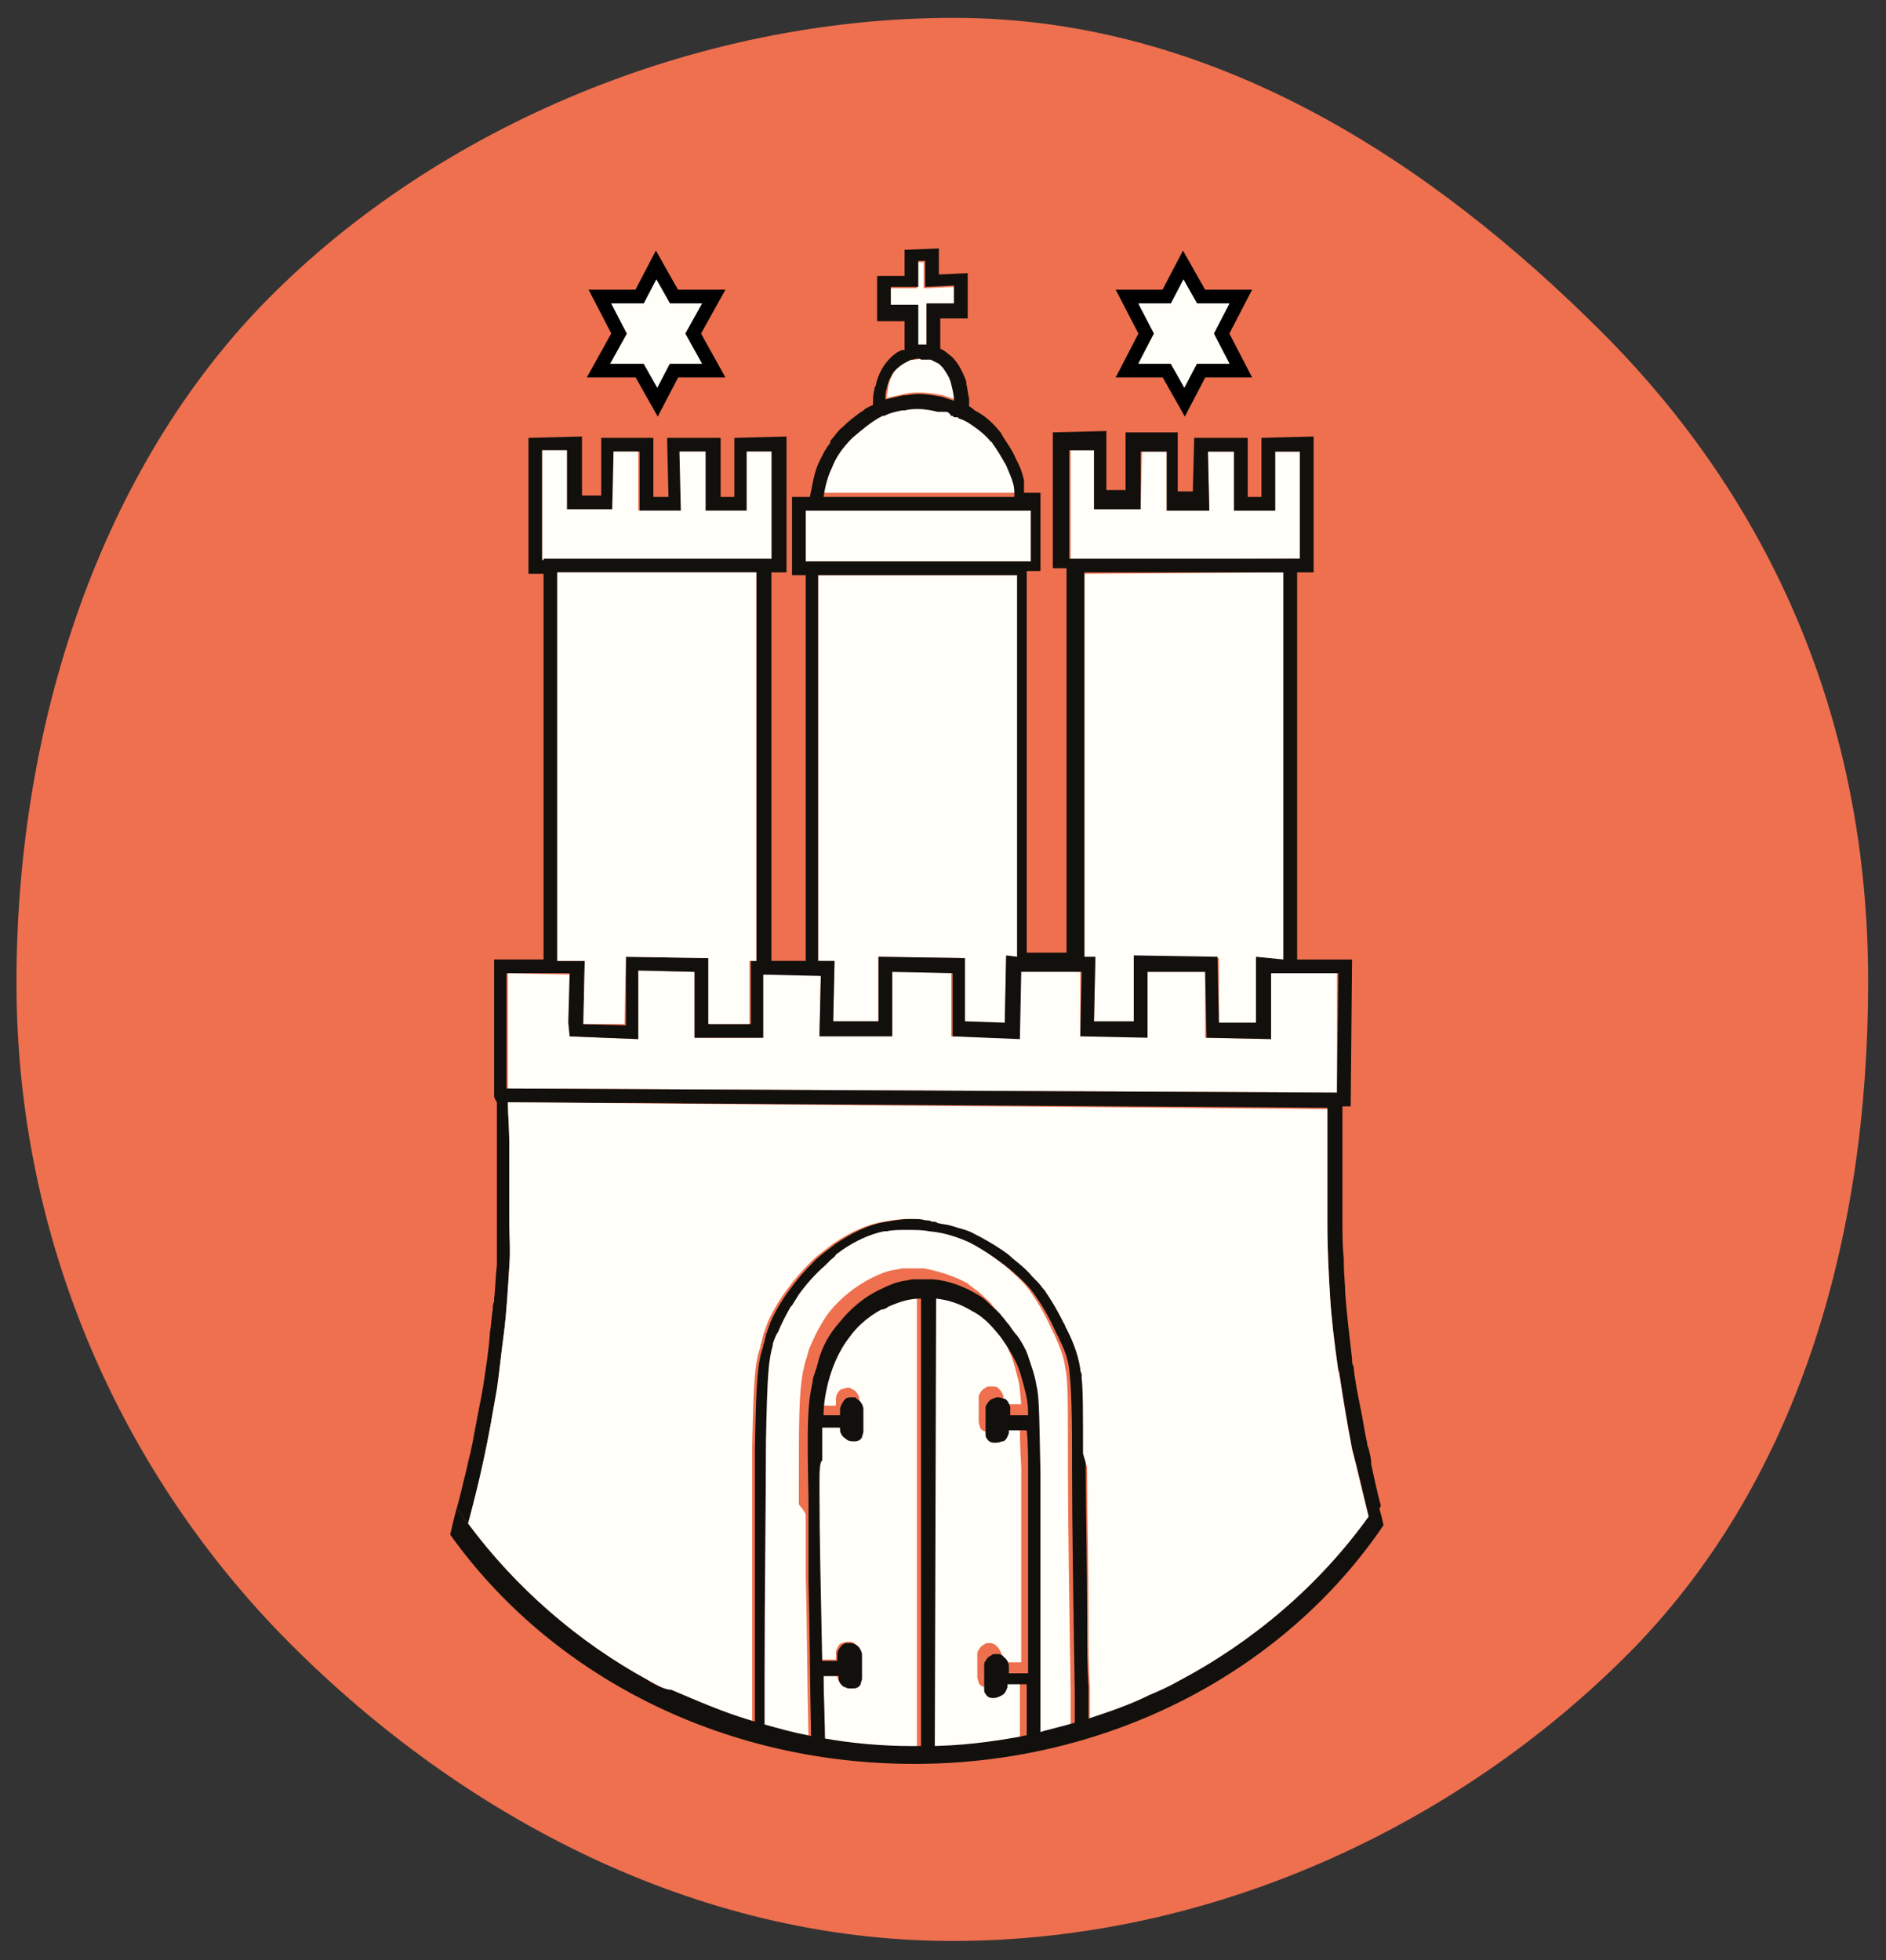 <svg xmlns="http://www.w3.org/2000/svg" xmlns:xlink="http://www.w3.org/1999/xlink" id="Ebene_1" x="0px" y="0px" viewBox="0 0 137.4 142.8" style="enable-background:new 0 0 137.4 142.8;" xml:space="preserve"><rect x="0" y="0" width="137.4" height="142.8" fill="#333333" stroke="none"/><style type="text/css">	.st0{fill:#EE704F;}	.st1{fill-rule:evenodd;clip-rule:evenodd;fill:#FFFEF8;}	.st2{fill-rule:evenodd;clip-rule:evenodd;fill:#12100C;}	.st3{fill-rule:evenodd;clip-rule:evenodd;}	.st4{fill-rule:evenodd;clip-rule:evenodd;fill:#FFFEF8;stroke:#000000;stroke-miterlimit:10;}	.st5{fill-rule:evenodd;clip-rule:evenodd;fill:#FAE700;}</style><g>	<path class="st0" d="M69.5,1.3c-18.9,0-37.6,8-49.9,20.4S1.2,52.8,1.2,71.6s7.7,35.9,20,48.2c12.4,12.4,29.4,21.6,48.2,21.6  c18.9,0,36.7-8.4,49.1-20.8c12.4-12.4,17.6-30.2,17.6-49.1s-7-34.9-19.4-47.3S88.4,1.3,69.5,1.3z"></path></g><polygon class="st1" points="97.4,70.9 97.4,79.6 37,79.3 37,70.9 41.5,71 41.5,74.6 41.5,75.5 46.5,75.7 46.5,70.7 50.6,70.8  50.6,75.6 55.6,75.6 55.6,71 59.8,71 59.7,75.4 65,75.4 65,70.8 69.3,70.8 69.3,75.5 74.2,75.6 74.3,70.7 78.7,70.8 78.7,75.4  83.6,75.5 83.6,70.8 87.8,70.8 87.8,75.6 92.6,75.7 92.6,70.9 "></polygon><polygon class="st1" points="94.7,32.9 94.7,40.7 78,40.8 78,32.8 79.8,32.8 79.8,37.1 83.1,37.1 83.2,32.9 85,32.9 85,37.2  88.1,37.2 88,32.9 89.9,32.9 89.9,37.2 92.9,37.2 92.9,32.9 "></polygon><polygon class="st1" points="93.5,41.7 93.5,69.9 91.6,69.9 91.6,74.7 88.8,74.6 88.8,69.8 82.6,69.7 82.6,74.5 79.7,74.5  79.8,69.8 79,69.8 79,41.8 "></polygon><path class="st2" d="M76.5,94.2c0.4,0.6,0.8,1.3,1.2,2.1c0.1,0.1,0.1,0.3,0.2,0.4c0.4,0.8,0.8,1.7,1,2.9c0,0.1,0,0.2,0.1,0.4 c0,0,0,0.1,0,0.1c0,0.1,0,0.1,0,0.2c0.1,0.9,0.1,2.3,0.1,5.5l0,1.1c0,2.9,0.1,7,0.1,11.4c0,0,0,0.1,0,0.1c0,0,0,0,0,0.1 c0,1.4,0,2.9,0.1,4.4h0v1h0c0,0.5,0,0.9,0,1.4c0,0.1,0,0.1,0,0.2c0,0,0,0,0,0.1c-0.3,0.1-0.7,0.2-1,0.3c0-0.8,0-1.6,0-2.5 c-0.1-6.2-0.2-12.5-0.2-16.5l0-1.1c0-3.9-0.1-5.1-0.2-6c-0.1-0.9-0.4-1.6-0.8-2.4c0-0.1-0.1-0.1-0.1-0.2c-0.5-1.1-1-2-1.5-2.7 c-0.5-0.8-1.2-1.4-2-2.1c-0.9-0.7-1.8-1.3-2.6-1.7C70,90.3,69.1,90,68,89.9c-0.6-0.1-1.1-0.1-1.5-0.1c-0.1,0-0.1,0-0.2,0 c-0.5,0-0.9,0.1-1.4,0.1c-0.1,0-0.1,0-0.2,0c-1.1,0.2-2.1,0.7-3.1,1.4c-0.1,0.1-0.3,0.2-0.4,0.3c-0.1,0.1-0.3,0.2-0.4,0.4 c-0.1,0.1-0.2,0.2-0.3,0.3c0,0-0.1,0.1-0.1,0.1c-0.7,0.6-1.4,1.4-1.9,2.1c-0.2,0.3-0.4,0.6-0.5,0.8c0,0-0.1,0.1-0.1,0.1 c-0.4,0.6-0.7,1.2-0.9,1.8c-0.2,0.4-0.3,0.7-0.4,0.9c0,0,0,0,0,0.1c0,0,0,0,0,0c-0.3,1-0.5,1.9-0.5,7c-0.1,4.1-0.1,11.2-0.1,17.6 c0,1,0,2,0,3.1c-0.3-0.1-0.7-0.2-1-0.3c0-0.3,0-0.6,0-0.9c0-0.1,0-0.1,0-0.2c0-0.1,0-0.3,0-0.4c0-0.1,0-0.1,0-0.2c0-0.2,0-0.3,0-0.5 c0,0,0,0,0,0h0v-1l0,0c0,0,0,0,0-0.1c0-0.1,0-0.1,0-0.2c0,0,0-0.1,0-0.1c0-0.1,0-0.1,0-0.2c0,0,0-0.1,0-0.1c0-0.1,0-0.1,0-0.2 c0,0,0-0.1,0-0.1c0-0.2,0-0.4,0-0.5c0,0,0,0,0,0c0-0.1,0-0.2,0-0.3c0,0,0,0,0,0c0-0.1,0-0.2,0-0.3c0,0,0-0.1,0-0.1 c0-0.1,0-0.2,0-0.3c0,0,0,0,0,0c0-0.1,0-0.2,0-0.3c0,0,0,0,0,0c0-0.6,0-1.2,0-1.8c0,0,0,0,0,0c0-1.9,0-3.7,0-5.5c0,0,0,0,0,0 c0-0.2,0-0.4,0-0.6v0c0-0.1,0-0.2,0-0.2c0,0,0,0,0,0c0-0.1,0-0.1,0-0.2c0,0,0,0,0-0.1c0-0.1,0-0.1,0-0.2c0,0,0,0,0-0.1 c0-0.1,0-0.1,0-0.2c0,0,0,0,0-0.1c0-0.1,0-0.1,0-0.2c0,0,0,0,0-0.1c0-0.1,0-0.1,0-0.2c0,0,0-0.1,0-0.1c0-0.1,0-0.1,0-0.2 c0,0,0-0.1,0-0.1c0-0.1,0-0.1,0-0.2c0,0,0,0,0-0.1c0-0.1,0-0.1,0-0.2c0,0,0-0.1,0-0.1c0,0,0-0.1,0-0.1c0,0,0-0.1,0-0.1 c0,0,0-0.1,0-0.1c0,0,0-0.1,0-0.1c0,0,0-0.1,0-0.1c0,0,0-0.1,0-0.1c0,0,0-0.1,0-0.1c0,0,0-0.1,0-0.1c0,0,0-0.1,0-0.1 c0,0,0-0.1,0-0.1c0,0,0-0.1,0-0.1c0,0,0-0.1,0-0.1c0,0,0-0.1,0-0.1c0,0,0-0.1,0-0.1c0,0,0-0.1,0-0.1c0,0,0-0.1,0-0.1 c0,0,0-0.1,0-0.1c0,0,0-0.1,0-0.1c0,0,0-0.1,0-0.1c0,0,0-0.1,0-0.1c0,0,0-0.1,0-0.1c0,0,0-0.1,0-0.1c0,0,0-0.1,0-0.1 c0,0,0-0.1,0-0.1c0,0,0-0.1,0-0.1c0,0,0-0.1,0-0.1c0,0,0-0.1,0-0.1c0,0,0-0.1,0-0.1c0,0,0,0,0-0.1c0,0,0-0.1,0-0.1c0,0,0,0,0-0.1 c0-0.1,0-0.1,0-0.2c0,0,0,0,0,0c0,0,0-0.1,0-0.1c0,0,0,0,0-0.1c0-0.1,0-0.1,0-0.2c0.1-5.1,0.2-6.1,0.6-7.3c0,0,0-0.1,0-0.1 c0.1-0.2,0.1-0.4,0.2-0.7c0,0,0-0.1,0-0.1c0.1-0.1,0.1-0.3,0.2-0.5c0-0.1,0.1-0.2,0.1-0.3c0.3-0.7,0.8-1.6,1.4-2.4 c0.5-0.7,1.1-1.4,1.8-2.1c0.5-0.5,1.1-0.9,1.6-1.3c1.2-0.8,2.4-1.4,3.7-1.6c0.6-0.1,1.2-0.2,1.8-0.2c0.1,0,0.1,0,0.2,0 c0.3,0,0.7,0,1,0.1c0.2,0,0.3,0,0.5,0.1c0.2,0,0.3,0,0.4,0.1c0.4,0.1,0.7,0.1,1,0.2c0.6,0.2,1.2,0.3,1.7,0.6 c0.6,0.3,1.3,0.7,1.9,1.1c0.3,0.2,0.6,0.4,0.9,0.7c0.5,0.4,1,0.8,1.4,1.3c0.1,0.1,0.3,0.3,0.4,0.4c0.2,0.2,0.3,0.4,0.5,0.6 C76.4,94,76.5,94.1,76.5,94.2z"></path><path class="st1" d="M58.7,110.4c0,0.1,0,0.1,0,0.2c0,0,0,0,0,0c0,0.2,0,0.3,0,0.5c0,0,0,0,0,0c0,0.2,0,0.3,0,0.5c0,0,0,0,0,0 c0,0.2,0,0.3,0,0.5c0,0,0,0,0,0c0,0.3,0,0.5,0,0.8c0,0,0,0,0,0c0,0.1,0,0.2,0,0.2c0,0,0,0,0,0c0,0.3,0,0.6,0,0.9c0,0,0,0,0,0 c0,0.3,0,0.6,0,0.9c0,0,0,0,0,0c0.1,3.5,0.1,7.6,0.2,11.6c-1.1-0.2-2.1-0.5-3.2-0.8c0-1,0-2.1,0-3.1c0-6.4,0.1-13.5,0.1-17.6 c0.1-5.1,0.2-5.9,0.5-7c0,0,0,0,0,0c0,0,0,0,0-0.1c0.1-0.3,0.2-0.6,0.4-0.9c0.2-0.5,0.5-1.1,0.9-1.8c0,0,0.1-0.1,0.1-0.1 c0.2-0.3,0.3-0.5,0.5-0.8c0.5-0.7,1.2-1.5,1.9-2.1c0,0,0.1-0.1,0.1-0.1c0.1-0.1,0.2-0.2,0.3-0.3c0.1-0.1,0.3-0.2,0.4-0.4 c0.1-0.1,0.3-0.2,0.4-0.3c1-0.7,2.1-1.2,3.1-1.4c0.1,0,0.1,0,0.2,0c0.4-0.1,0.9-0.1,1.4-0.1c0.1,0,0.1,0,0.2,0c0.5,0,1,0,1.5,0.1 c1.1,0.1,2,0.4,2.9,0.8c0.8,0.4,1.7,1,2.6,1.7c0.8,0.7,1.5,1.3,2,2.1c0.5,0.7,1,1.6,1.5,2.7c0,0.1,0.1,0.1,0.1,0.2 c0.4,0.9,0.7,1.6,0.8,2.4c0.2,0.9,0.2,2.1,0.2,6l0,1.1c0,4,0.1,10.3,0.2,16.5c0,0.8,0,1.6,0,2.5c-1,0.3-2,0.5-2.9,0.8 c0-5,0-9.9,0-13.9c0,0,0,0,0,0c0-0.1,0-0.2,0-0.3c0,0,0,0,0,0c0-0.1,0-0.2,0-0.3c0,0,0,0,0,0c0-0.1,0-0.2,0-0.3c0,0,0,0,0,0 c0-0.1,0-0.2,0-0.3c0,0,0,0,0-0.1c0-0.1,0-0.2,0-0.2c0,0,0,0,0-0.1c0-0.1,0-0.2,0-0.3c0,0,0,0,0,0c0-0.1,0-0.2,0-0.3c0,0,0,0,0,0 c0-0.1,0-0.2,0-0.3c0,0,0,0,0-0.1c0-0.1,0-0.2,0-0.2c0,0,0,0,0,0c0-0.1,0-0.2,0-0.2c0,0,0,0,0-0.1c0-0.1,0-0.1,0-0.2c0,0,0,0,0-0.1 c0-0.1,0-0.1,0-0.2c0,0,0-0.1,0-0.1c0-0.1,0-0.1,0-0.2c0,0,0,0,0-0.1c0-0.1,0-0.1,0-0.2c0,0,0-0.1,0-0.1c0-0.1,0-0.1,0-0.2 c0,0,0,0,0-0.1c0-0.1,0-0.1,0-0.2c0,0,0,0,0-0.1c0-0.1,0-0.1,0-0.2c0,0,0,0,0-0.1c0-0.1,0-0.1,0-0.2c0,0,0-0.1,0-0.1 c0,0,0-0.1,0-0.1c0,0,0-0.1,0-0.1c0-0.1,0-0.1,0-0.2c0,0,0,0,0,0c0-0.1,0-0.1,0-0.2c0-4.7-0.1-5.5-0.3-6.4c-0.2-0.8-0.4-1.5-0.6-2.1 c0-0.1-0.1-0.2-0.1-0.3c-0.2-0.4-0.4-0.8-0.7-1.2c-0.2-0.3-0.4-0.5-0.6-0.8c-0.2-0.2-0.3-0.4-0.5-0.6c-0.2-0.3-0.5-0.5-0.8-0.8 c-0.3-0.3-0.7-0.5-1-0.8c-0.9-0.5-2.1-0.9-3.2-1.1v0l-0.5,0c0,0,0,0,0,0l-0.5,0v0c-0.1,0-0.3,0-0.4,0c0,0-0.1,0-0.1,0 c-0.2,0-0.4,0.1-0.6,0.1c-0.6,0.1-1.1,0.3-1.7,0.6c-1.2,0.6-2.3,1.5-3.1,2.5c-0.6,0.8-1.1,1.8-1.5,2.8c0,0.1-0.1,0.3-0.1,0.4 c0,0.1-0.1,0.2-0.1,0.3c-0.1,0.3-0.1,0.5-0.2,0.8c-0.3,1.7-0.3,3.4-0.3,8.4c0,0.1,0,0.2,0,0.2c0,0.2,0,0.4,0,0.6c0,0,0,0.1,0,0.1 c0,0,0,0,0,0c0,0.1,0,0.1,0,0.2c0,0.1,0,0.1,0,0.2c0,0,0,0,0,0C58.7,110.2,58.7,110.3,58.7,110.4C58.7,110.3,58.7,110.4,58.7,110.4z "></path><polygon class="st1" points="75.1,37.2 75.1,40.9 58.7,40.9 58.7,37.2 58.8,37.2 74.4,37.2 "></polygon><polygon class="st1" points="74.1,41.9 74.1,69.7 73.3,69.7 73.2,74.6 70.3,74.5 70.3,69.8 64,69.7 64,74.4 60.7,74.4 60.8,70.1  59.6,70 59.6,41.9 "></polygon><path class="st1" d="M67,29.7c0.5,0,1,0.1,1.4,0.2c0,0,0,0,0,0c0.1,0,0.1,0,0.2,0c0,0,0,0,0.1,0c0,0,0.1,0,0.1,0c0,0,0.1,0,0.1,0 c0,0,0,0,0.1,0c0.1,0,0.2,0.1,0.4,0.1c0,0,0,0,0,0c0,0,0.1,0,0.1,0c0,0,0,0,0,0c0.1,0,0.1,0,0.2,0.1c0,0,0.1,0,0.1,0c0,0,0,0,0.1,0 c0,0,0.1,0,0.1,0.1c0.3,0.1,0.5,0.3,0.8,0.4c0.6,0.4,1.1,0.8,1.5,1.3c0,0,0,0.1,0.1,0.1c0.3,0.4,0.7,1,1,1.6 c0.3,0.5,0.4,0.9,0.5,1.3c0.1,0.3,0.1,0.7,0.1,1H60c0.1-0.8,0.3-1.5,0.6-2.2c0.3-0.8,0.8-1.5,1.5-2.2c0.6-0.6,1.3-1.1,2-1.5 c0.1,0,0.1-0.1,0.2-0.1c0,0,0,0,0,0c0,0,0.1,0,0.1,0c0,0,0,0,0,0c0.4-0.2,0.9-0.3,1.3-0.4c0,0,0,0,0,0c0,0,0.1,0,0.1,0c0,0,0,0,0,0 c0,0,0.1,0,0.1,0C66.4,29.7,66.7,29.7,67,29.7z"></path><path class="st1" d="M67.7,93.8c0.9,0.1,1.9,0.5,2.6,0.9c0.9,0.5,1.6,1.3,2.1,1.9c0.6,0.7,0.9,1.2,1.1,1.8c0.3,0.6,0.5,1.4,0.7,2.2 c0.1,0.4,0.1,0.8,0.2,1.7l-1.3,0c0-0.2,0-0.3,0-0.5c0,0,0-0.1,0-0.1c-0.1-0.3-0.2-0.4-0.4-0.6c-0.1-0.1-0.3-0.1-0.4-0.1 c-0.1,0-0.1,0-0.1,0c0,0-0.1,0-0.1,0c-0.1,0-0.2,0-0.3,0.1c-0.2,0.1-0.3,0.2-0.4,0.4c-0.1,0.1-0.1,0.2-0.1,0.3c0,0,0,0.1,0,0.1 c0,0,0,0,0,0.1c0,0,0,0.1,0,0.1c0,0,0,0,0,0c0,0,0,0.1,0,0.1c0,0,0,0.1,0,0.1c0,0,0,0,0,0.1c0,0,0,0.1,0,0.1c0,0.1,0,0.2,0,0.3 c0,0.1,0,0.1,0,0.2c0,0,0,0.1,0,0.1c0,0.1,0,0.1,0,0.2c0,0.1,0,0.2,0,0.3c0,0.1,0.1,0.3,0.1,0.4c0.1,0.2,0.3,0.3,0.5,0.3 c0,0,0.1,0,0.1,0c0.1,0,0.3,0,0.5-0.1c0,0,0.1,0,0.1,0c0.2-0.1,0.4-0.4,0.4-0.6c0-0.1,0-0.1,0-0.2l1.3,0c0,0.8,0,2,0.1,3.5 c0,3.3,0,8.5,0,14.2l-1.4,0c0-0.2,0-0.3,0-0.4c0,0,0-0.1,0-0.1c-0.1-0.3-0.2-0.5-0.4-0.7c0,0-0.1,0-0.1-0.1c-0.1,0-0.2-0.1-0.3-0.1 c-0.1,0-0.1,0-0.1,0c0,0,0,0-0.1,0c-0.1,0-0.2,0-0.3,0.1c-0.2,0.1-0.3,0.2-0.4,0.4c-0.1,0.1-0.1,0.2-0.1,0.3c0,0,0,0.1,0,0.1 c0,0,0,0,0,0.1c0,0,0,0.1,0,0.1c0,0,0,0.1,0,0.1c0,0.1,0,0.1,0,0.2c0,0,0,0.1,0,0.1c0,0.1,0,0.2,0,0.3c0,0.1,0,0.1,0,0.2 c0,0,0,0.1,0,0.1c0,0.1,0,0.3,0,0.4c0,0.1,0.1,0.3,0.1,0.4c0.1,0.2,0.3,0.3,0.5,0.3c0,0,0,0,0,0c0,0,0.1,0,0.1,0 c0.2,0,0.4,0,0.6-0.2c0.2-0.1,0.4-0.4,0.4-0.6c0-0.1,0-0.1,0-0.2l1.4,0c0,1.6,0,3.2,0,4.8c-2.2,0.4-4.5,0.7-6.9,0.7L67.7,93.8z"></path><path class="st3" d="M70.6,29.2c0,0.1,0,0.1,0,0.2C70.6,29.3,70.6,29.3,70.6,29.2z"></path><path class="st1" d="M69.5,20.9v1.3h-2l0,3c-0.1,0-0.2,0-0.3,0c0,0,0,0-0.1,0c-0.1,0-0.2,0-0.3,0l0-2.9l-2,0v-1.3h2l0-1.9l0.5,0 l0,1.9L69.5,20.9z"></path><path class="st1" d="M66.5,26.2C66.5,26.1,66.6,26.1,66.5,26.2c0.2,0,0.4,0,0.6-0.1c0.2,0,0.4,0,0.5,0l0,0l0,0c0,0,0,0,0.1,0 c0,0,0,0,0,0c0,0,0,0,0,0c0.1,0,0.1,0,0.2,0c0.2,0.1,0.4,0.2,0.6,0.3c0.1,0.1,0.2,0.2,0.3,0.3c0.3,0.3,0.5,0.7,0.6,1.2 c0.1,0.4,0.2,0.7,0.2,1.2c-0.3-0.1-0.6-0.2-0.9-0.3c-0.5-0.1-1.1-0.2-1.7-0.2c-0.4,0-0.7,0-1.1,0.1c-0.5,0.1-0.9,0.2-1.3,0.3 c0-0.3,0.1-0.5,0.1-0.8c0.1-0.5,0.3-0.9,0.5-1.2c0.2-0.3,0.5-0.5,0.9-0.7C66.2,26.3,66.4,26.2,66.5,26.2L66.5,26.2z"></path><path class="st3" d="M67.8,26.2L67.8,26.2C67.9,26.2,67.9,26.2,67.8,26.2c0,0,0,0-0.1,0c0,0,0,0,0,0c0,0,0,0,0,0c0,0,0,0,0,0 c0,0,0,0,0,0l0,0C67.7,26.2,67.8,26.2,67.8,26.2z"></path><path class="st3" d="M67.6,26.1c-0.1,0-0.3,0-0.5,0c-0.2,0-0.4,0-0.5,0c0,0-0.1,0-0.1,0l0,0c0.2-0.1,0.4-0.1,0.6-0.1 C67.3,26.1,67.4,26.1,67.6,26.1L67.6,26.1z"></path><path class="st3" d="M65.8,25.3l0,0.3L65.8,25.3z"></path><path class="st2" d="M67.1,25.1C67.1,25.1,67.2,25.1,67.1,25.1c0.2,0,0.3,0,0.4,0l0-3h2v-1.3l-2.1,0.1l0-1.9l-0.5,0l0,1.9h-2v1.3 l2,0l0,2.9C66.9,25.1,67,25.1,67.1,25.1L67.1,25.1z M66.5,26.2L66.5,26.2c-0.2,0-0.3,0.1-0.5,0.2c-0.4,0.2-0.6,0.4-0.9,0.7 c-0.2,0.3-0.4,0.7-0.5,1.2c-0.1,0.3-0.1,0.5-0.1,0.8c0.4-0.1,0.9-0.2,1.3-0.3c0.4,0,0.7-0.1,1.1-0.1c0.6,0,1.1,0.1,1.7,0.2 c0.3,0.1,0.6,0.2,0.9,0.3c0-0.4-0.1-0.8-0.2-1.2c-0.1-0.5-0.4-0.9-0.6-1.2c-0.1-0.1-0.2-0.2-0.3-0.3c-0.2-0.1-0.4-0.2-0.6-0.3 c0,0,0,0,0,0l-0.1,0c0,0-0.1,0-0.1,0l0,0c0,0,0,0,0,0c0,0,0,0,0,0c0,0,0,0-0.1,0l0,0l0,0l0,0c-0.1,0-0.2,0-0.4,0 C67,26.1,66.8,26.1,66.5,26.2L66.5,26.2L66.5,26.2L66.5,26.2z M56.1,40.7L56.1,40.7L56.1,40.7l0.1,0v-7.8l-1.8,0l0,4.3l-3,0v-4.3 h-1.8l0.1,4.3h-3.1l0-4.3l-1.9,0l0,4.2l-3.4,0l0-4.3l-1.8,0l0,7.9l0.1,0v-0.1H56.1L56.1,40.7z M36,79.8L36,79.8L36,79.8L36,79.8 l0-0.5l0,0v-9.4l3.6,0V41.8l-1.1,0l0-9.9l3.9-0.1l0,4.3l1.4,0l0-4.2l3.8,0l0,4.3h1.1l-0.1-4.3h3.9v4.3l1,0l0-4.3l3.8-0.1v9.9l-1.1,0 V70l2.5,0V41.9h-1v-5.7H59c0.2-0.9,0.3-1.8,0.7-2.6c0.1-0.2,0.2-0.4,0.3-0.6c0.1-0.2,0.2-0.3,0.3-0.5c0.1-0.1,0.2-0.2,0.2-0.4 c0.3-0.3,0.5-0.7,0.9-1c0.4-0.4,0.8-0.7,1.2-1c0.1-0.1,0.2-0.1,0.3-0.2c0.2-0.2,0.5-0.3,0.7-0.4c0-0.4,0-0.8,0.1-1.1 c0-0.1,0-0.2,0.1-0.3c0.1-0.6,0.4-1.2,0.7-1.6c0.3-0.4,0.7-0.8,1.2-1c0,0,0.1,0,0.1,0c0,0,0,0,0,0c0,0,0,0,0.1,0c0,0,0,0,0,0 c0,0,0,0,0,0l0,0.3l0-0.3l0-2.1l-2,0v-3.3h2l0-1.9l2.5-0.1l0,1.9l2.1-0.1v3.3h-2l0,2.2c0.2,0.1,0.4,0.2,0.6,0.4c0.6,0.4,1,1.2,1.3,2 c0,0,0,0.1,0,0.1c0,0,0,0,0,0c0,0,0,0.1,0,0.1c0,0,0,0,0,0c0.1,0.3,0.1,0.7,0.2,1c0,0,0,0,0,0c0,0,0,0.1,0,0.1c0,0,0,0,0,0.1 c0,0,0,0,0,0.1c0,0.1,0,0.1,0,0.2c0,0,0,0.1,0,0.1c0,0,0,0,0,0c0,0,0,0,0,0c0.2,0.1,0.3,0.2,0.4,0.3c0.1,0,0.1,0.1,0.2,0.1 c0.7,0.4,1.2,0.9,1.6,1.4c0,0,0.1,0.1,0.1,0.1c0,0.1,0.1,0.1,0.1,0.2c0.3,0.5,0.7,1,1,1.7c0.2,0.4,0.4,0.8,0.5,1.2 c0,0.1,0.1,0.3,0.1,0.4c0,0,0,0.1,0,0.1c0,0,0,0,0,0c0,0,0,0.1,0,0.1c0,0,0,0,0,0c0,0,0,0.1,0,0.1c0,0,0,0,0,0c0,0,0,0.1,0,0.1 c0,0,0,0,0,0c0,0,0,0.1,0,0.1c0,0,0,0,0,0c0,0,0,0.1,0,0.1c0,0,0,0,0,0c0,0.1,0,0.2,0,0.3c0,0,0,0,0,0h1.2v5.7h-1v27.8l2.9,0v-28 l-1,0l0-9.9l3.9-0.1l0,4.3l1.4,0l0-4.2l3.8,0l0,4.3h1.1L87,31.9h3.9v4.3l1,0l0-4.3l3.8-0.1v9.9l-1.2,0v28.2l4,0l-0.1,10.7l-0.6,0 c0,0.8,0,1.6,0,2.8l0,0.6c0,0.5,0,1.1,0,1.7c0,1,0,2.1,0,3.1c0,1.1,0,2,0.1,2.9c0,0.1,0,0.2,0,0.3c0,0,0,0,0,0 c0,0.8,0.1,1.5,0.1,2.2c0.1,1.4,0.3,3,0.5,4.8c0,0.2,0,0.4,0.1,0.5c0.1,1,0.3,2,0.5,3c0.2,0.9,0.3,1.8,0.5,2.6c0,0.1,0,0.2,0.1,0.4 c0.1,0.4,0.2,0.8,0.2,1.2c0.2,0.9,0.4,1.9,0.7,3c-0.2,0.4-0.5,0.7-0.8,1.1c-0.5-2-0.9-3.8-1.3-5.3c-0.3-1.6-0.6-3.3-0.9-5.3 c0-0.1,0-0.3-0.1-0.4c-0.3-2.1-0.5-3.8-0.6-5.4c-0.1-1.6-0.2-3.4-0.2-5.5c0-1.7,0-3.4,0-4.8l0-0.6c0-1.2,0-2.1,0-2.8L37,80.3 c0,0.9,0.1,1.8,0.1,3c0,0.6,0,1.3,0,2c0,0.9,0,1.7,0,2.6c0,0.3,0,0.6,0,0.9c0,1.2,0.1,2.3,0,3.5c-0.1,1.6-0.2,3.4-0.4,4.9 c-0.2,1.5-0.3,2.6-0.5,4c-0.3,1.7-0.6,3.5-1,5.3c-0.3,1.4-0.7,3-1.1,4.5c-0.3-0.3-0.5-0.7-0.8-1.1c0.3-1.3,0.6-2.5,0.9-3.7 c0.4-1.8,0.7-3.6,1-5.2c0.2-1.4,0.4-2.5,0.5-4c0.1-0.5,0.1-1.1,0.2-1.6c0-0.2,0-0.4,0.1-0.6c0-0.1,0-0.2,0-0.2c0,0,0,0,0,0 c0.1-0.8,0.1-1.7,0.2-2.4c0-1.1,0-2.1,0-3.1c0-0.1,0-0.3,0-0.4c0-0.1,0-0.2,0-0.3c0-0.2,0-0.4,0-0.6c0-0.5,0-1.1,0-1.6 c0-0.1,0-0.2,0-0.3c0-0.2,0-0.4,0-0.7c0-0.1,0-0.1,0-0.2c0-0.5,0-1,0-1.4c0-0.1,0-0.2,0-0.3c0-0.1,0-0.2,0-0.2c0,0,0-0.1,0-0.1 c0,0,0-0.1,0-0.1c0,0,0-0.1,0-0.1c0,0,0-0.1,0-0.1c0,0,0-0.1,0-0.1c0,0,0-0.1,0-0.1c0,0,0-0.1,0-0.1c0,0,0-0.1,0-0.1 c0,0,0-0.1,0-0.1c0-0.1,0-0.1,0-0.2c0,0,0-0.1,0-0.1c0,0,0-0.1,0-0.1c0,0,0-0.1,0-0.1c0,0,0-0.1,0-0.1c0,0,0-0.1,0-0.1 c0,0,0,0,0-0.1c0,0,0-0.1,0-0.1c0,0,0,0,0,0l0-0.2c0-0.1,0-0.1,0-0.2c0,0,0-0.1,0-0.1l0-0.3l0-0.2C36,80,36,79.9,36,79.8L36,79.8z  M97.4,79.6L97.4,79.6l0.1-8.7l-4.9,0v4.8l-4.7-0.1l-0.1-4.8l-4.2,0l0,4.8l-4.9-0.1l0.1-4.7l-4.4,0l-0.1,4.9l-4.9-0.2l0-4.6L65,70.8 l0,4.7h-5.3l0.1-4.4L55.6,71v4.6l-5,0v-4.8l-4.1-0.1l0,5l-5-0.2l-0.1-1l0.1-3.6l-4.6,0v8.4L97.4,79.6L97.4,79.6z M94.7,40.7 L94.7,40.7v-7.8l-1.8,0l0,4.3l-3,0v-4.3H88l0.1,4.3H85l0-4.3l-1.9,0l0,4.2l-3.4,0l0-4.3l-1.8,0l0,7.9L94.7,40.7L94.7,40.7z  M93.5,69.9L93.5,69.9V41.7l-14.5,0v28l0.8,0l-0.1,4.7l2.9,0l0-4.8l6.1,0.1l0.1,4.8l2.7,0v-4.8L93.5,69.9L93.5,69.9z M75.1,40.9 L75.1,40.9v-3.7h-0.7H58.8h-0.1v3.7H75.1L75.1,40.9z M74.1,69.7L74.1,69.7V41.9H59.6V70l1.2,0l-0.1,4.4H64l0-4.7l6.3,0.1l0,4.6 l2.9,0.1l0.1-4.9L74.1,69.7L74.1,69.7z M60,36.2L60,36.2h13.9c0-0.4,0-0.7-0.1-1c-0.1-0.4-0.3-0.8-0.5-1.3c-0.4-0.7-0.7-1.2-1-1.6 c0,0,0-0.1-0.1-0.1c-0.4-0.5-0.9-0.9-1.5-1.3c-0.3-0.2-0.5-0.3-0.8-0.4c0,0-0.1,0-0.1-0.1c0,0,0,0-0.1,0c0,0-0.1,0-0.1,0 c-0.1,0-0.1,0-0.2-0.1c0,0,0,0,0,0c0,0-0.1,0-0.1,0c0,0,0,0,0,0C69.1,30,69,30,68.9,30c0,0,0,0-0.1,0c0,0-0.1,0-0.1,0 c0,0-0.1,0-0.1,0c0,0,0,0-0.1,0c-0.1,0-0.1,0-0.2,0c0,0,0,0,0,0c-0.4-0.1-0.9-0.2-1.4-0.2c-0.3,0-0.6,0-1,0.1c0,0-0.1,0-0.1,0 c0,0,0,0,0,0c0,0-0.1,0-0.1,0c0,0,0,0,0,0c-0.5,0.1-0.9,0.2-1.3,0.4c0,0,0,0,0,0c0,0-0.1,0-0.1,0c0,0,0,0,0,0 c-0.1,0-0.1,0.1-0.2,0.1c-0.7,0.4-1.3,0.9-2,1.5c-0.7,0.7-1.2,1.4-1.5,2.2C60.3,34.7,60.1,35.5,60,36.2L60,36.2z M55.1,70L55.1,70 V41.7H40.6V70l2,0l-0.1,4.6l0,0l3.1,0.1l0-5l6.1,0.1v4.8l3,0V70L55.1,70z"></path><path class="st1" d="M61,122.2c0.1,0.3,0.2,0.5,0.4,0.6c0.1,0.1,0.2,0.1,0.3,0.1c0.1,0,0.2,0,0.3,0c0,0,0.1,0,0.1,0 c0.2,0,0.4-0.1,0.5-0.3c0.1-0.1,0.1-0.2,0.1-0.4c0-0.1,0-0.2,0-0.4c0,0,0,0,0-0.1c0,0,0-0.1,0-0.1c0-0.1,0-0.1,0-0.2 c0-0.1,0-0.2,0-0.3c0,0,0-0.1,0-0.1c0-0.1,0-0.1,0-0.2c0-0.1,0-0.1,0-0.1c0,0,0-0.1,0-0.1c0,0,0,0,0-0.1c0-0.1,0-0.3-0.1-0.4 c-0.1-0.2-0.2-0.3-0.4-0.4c-0.1-0.1-0.2-0.1-0.4-0.1c0,0-0.1,0-0.1,0c-0.1,0-0.3,0.1-0.4,0.1c-0.2,0.1-0.3,0.3-0.4,0.6 c0,0,0,0.1,0,0.1c0,0.1,0,0.3,0,0.5l-1.1,0c-0.1-4.8-0.1-9.2-0.2-12.3c0-0.2,0-0.3,0-0.4c0-0.9,0-1.8,0-2.5c0-0.1,0-0.2,0-0.3 c0-0.1,0-0.2,0-0.3c0-0.7,0-1.3,0-1.8l1.3,0c0,0.1,0,0.1,0,0.2c0.1,0.3,0.2,0.5,0.4,0.6c0.2,0.1,0.4,0.2,0.6,0.2c0,0,0.1,0,0.1,0 c0.2,0,0.4-0.1,0.5-0.3c0.1-0.1,0.1-0.2,0.1-0.4c0-0.1,0-0.3,0-0.4c0,0,0-0.1,0-0.1c0-0.1,0-0.1,0-0.2c0-0.1,0-0.2,0-0.3 c0,0,0-0.1,0-0.1c0-0.1,0-0.1,0-0.2c0-0.1,0-0.1,0-0.1c0,0,0-0.1,0-0.1c0,0,0,0,0-0.1c0-0.1,0-0.3-0.1-0.4c-0.1-0.2-0.2-0.3-0.4-0.4 c-0.1,0-0.1-0.1-0.2-0.1c0,0-0.1,0-0.1,0c0,0-0.1,0-0.1,0c-0.1,0-0.3,0.1-0.4,0.1c-0.2,0.1-0.4,0.4-0.4,0.7c0,0.1,0,0.3,0,0.5 l-1.2,0c0-0.7,0.1-1.3,0.2-1.8c0.3-1.5,0.9-2.9,1.7-3.9c0.7-0.9,1.6-1.6,2.3-2c0.2-0.1,0.3-0.2,0.5-0.2c0.8-0.4,1.6-0.6,2.4-0.6 l0,24.2l0,9.5c-2.3,0-4.5-0.2-6.7-0.6c0-1.6-0.1-3.3-0.1-4.9l1.1,0C60.9,122.1,61,122.1,61,122.2z"></path><path class="st2" d="M59.7,108.3c0,0.1,0,0.3,0,0.4c0,3.1,0.1,7.5,0.2,12.3l1.1,0c0-0.2,0-0.3,0-0.5c0,0,0-0.1,0-0.1 c0.1-0.3,0.2-0.4,0.4-0.6c0.1-0.1,0.3-0.1,0.4-0.1c0.1,0,0.1,0,0.1,0c0.1,0,0.3,0,0.4,0.1c0.2,0.1,0.3,0.2,0.4,0.4 c0.1,0.2,0.1,0.3,0.1,0.4c0,0,0,0,0,0.1c0,0,0,0.1,0,0.1c0,0,0,0.1,0,0.1c0,0.1,0,0.1,0,0.2c0,0,0,0.1,0,0.1c0,0.1,0,0.2,0,0.3 c0,0.1,0,0.1,0,0.2c0,0,0,0.1,0,0.1c0,0,0,0,0,0.1c0,0.1,0,0.2,0,0.4c0,0.1-0.1,0.3-0.1,0.4c-0.1,0.2-0.3,0.3-0.5,0.3 c0,0-0.1,0-0.1,0c-0.1,0-0.2,0-0.3,0c-0.1,0-0.2-0.1-0.3-0.1c-0.2-0.1-0.4-0.4-0.4-0.6c0-0.1,0-0.1,0-0.2l-1.1,0 c0,1.6,0.1,3.2,0.1,4.9c-0.3-0.1-0.7-0.1-1-0.2c-0.1-4.1-0.1-8.1-0.2-11.6c0,0,0,0,0,0c0-0.3,0-0.6,0-0.9c0,0,0,0,0,0 c0-0.3,0-0.6,0-0.9c0,0,0,0,0,0c0-0.1,0-0.2,0-0.2c0,0,0,0,0,0c0-0.3,0-0.5,0-0.8c0,0,0,0,0,0c0-0.2,0-0.4,0-0.5c0,0,0,0,0,0 c0-0.2,0-0.3,0-0.5c0,0,0,0,0,0c0-0.2,0-0.3,0-0.5c0,0,0,0,0,0c0-0.1,0-0.1,0-0.2c0,0,0,0,0-0.1c0-0.1,0-0.1,0-0.2c0,0,0,0,0,0 c0-0.1,0-0.1,0-0.2c0-0.1,0-0.1,0-0.2c0,0,0,0,0,0c0,0,0-0.1,0-0.1c0-0.2,0-0.4,0-0.6c0-0.1,0-0.2,0-0.2c-0.1-5-0.1-6.7,0.3-8.4 c0-0.3,0.1-0.5,0.2-0.8c0-0.1,0.1-0.2,0.1-0.3c0-0.1,0.1-0.3,0.1-0.4c0.3-1.1,0.8-2,1.5-2.8c0.8-1,1.8-1.9,3.1-2.5 c0.6-0.3,1.1-0.5,1.7-0.6c0.2,0,0.4-0.1,0.6-0.1c0,0,0.1,0,0.1,0c0.1,0,0.3,0,0.4,0v0l0.5,0c0,0,0,0,0,0l0.5,0v0 c1.1,0.1,2.2,0.5,3.2,1.1c0.4,0.2,0.7,0.5,1,0.8c0.3,0.3,0.6,0.5,0.8,0.8c0.2,0.2,0.3,0.4,0.5,0.6c0.2,0.3,0.4,0.6,0.6,0.8 c0.3,0.4,0.5,0.8,0.7,1.2c0,0.1,0.1,0.2,0.1,0.3c0.2,0.6,0.5,1.4,0.6,2.1c0.2,0.8,0.2,1.7,0.3,6.4c0,0.1,0,0.1,0,0.2c0,0,0,0,0,0 c0,0.1,0,0.1,0,0.2c0,0,0,0.1,0,0.1c0,0,0,0.1,0,0.1c0,0,0,0,0,0.1c0,0.1,0,0.1,0,0.2c0,0,0,0,0,0.1c0,0.1,0,0.1,0,0.2 c0,0,0,0,0,0.1c0,0.1,0,0.1,0,0.2c0,0,0,0,0,0.1c0,0.1,0,0.1,0,0.2c0,0,0,0.1,0,0.1c0,0.1,0,0.1,0,0.2c0,0,0,0,0,0.1 c0,0.1,0,0.1,0,0.2c0,0,0,0.1,0,0.1c0,0.1,0,0.1,0,0.2c0,0,0,0,0,0.1c0,0.1,0,0.1,0,0.2c0,0,0,0,0,0.1c0,0.1,0,0.2,0,0.2 c0,0,0,0,0,0c0,0.1,0,0.2,0,0.2c0,0,0,0,0,0.1c0,0.1,0,0.2,0,0.3c0,0,0,0,0,0c0,0.1,0,0.2,0,0.3c0,0,0,0,0,0c0,0.1,0,0.2,0,0.3 c0,0,0,0,0,0.1c0,0.1,0,0.2,0,0.2c0,0,0,0,0,0.1c0,0.1,0,0.2,0,0.3c0,0,0,0,0,0c0,0.1,0,0.2,0,0.3c0,0,0,0,0,0c0,0.1,0,0.2,0,0.3 c0,0,0,0,0,0c0,0.1,0,0.2,0,0.3c0,0,0,0,0,0c0,4,0,9,0,13.9c-0.3,0.1-0.7,0.1-1,0.2c0-1.6,0-3.2,0-4.8l-1.4,0c0,0.1,0,0.1,0,0.2 c-0.1,0.3-0.2,0.5-0.4,0.6c-0.2,0.1-0.4,0.2-0.6,0.2c0,0-0.1,0-0.1,0c0,0,0,0,0,0c-0.2,0-0.4-0.1-0.5-0.3c-0.1-0.1-0.1-0.2-0.1-0.4 c0-0.1,0-0.3,0-0.4c0,0,0-0.1,0-0.1c0-0.1,0-0.1,0-0.2c0-0.1,0-0.2,0-0.3c0,0,0-0.1,0-0.1c0-0.1,0-0.1,0-0.2c0-0.1,0-0.1,0-0.1 c0,0,0-0.1,0-0.1c0,0,0,0,0-0.1c0,0,0-0.1,0-0.1c0-0.1,0-0.2,0.1-0.3c0.1-0.2,0.2-0.3,0.4-0.4c0.1-0.1,0.2-0.1,0.3-0.1 c0,0,0,0,0.1,0c0,0,0.1,0,0.1,0c0.1,0,0.2,0,0.3,0.1c0,0,0.1,0,0.1,0.1c0.2,0.1,0.4,0.4,0.4,0.7c0,0,0,0.1,0,0.1c0,0.1,0,0.2,0,0.4 l1.4,0c0-5.7,0-10.9,0-14.2c0-1.5,0-2.7-0.1-3.5l-1.3,0c0,0.1,0,0.1,0,0.2c-0.1,0.3-0.2,0.5-0.4,0.6c0,0-0.1,0-0.1,0 c-0.2,0.1-0.4,0.1-0.5,0.1c0,0-0.1,0-0.1,0c-0.2,0-0.4-0.1-0.5-0.3c-0.1-0.1-0.1-0.2-0.1-0.4c0-0.1,0-0.2,0-0.3c0-0.1,0-0.1,0-0.2 c0,0,0-0.1,0-0.1c0-0.1,0-0.1,0-0.2c0-0.1,0-0.2,0-0.3c0,0,0-0.1,0-0.1c0,0,0,0,0-0.1c0,0,0-0.1,0-0.1c0,0,0-0.1,0-0.1c0,0,0,0,0,0 c0,0,0-0.1,0-0.1c0,0,0,0,0-0.1c0,0,0-0.1,0-0.1c0-0.1,0-0.2,0.1-0.3c0.1-0.2,0.2-0.3,0.4-0.4c0.1,0,0.2-0.1,0.3-0.1 c0,0,0.1,0,0.1,0c0,0,0.1,0,0.1,0c0.1,0,0.3,0.1,0.4,0.1c0.2,0.1,0.3,0.3,0.4,0.6c0,0,0,0.1,0,0.1c0,0.1,0,0.3,0,0.5l1.3,0 c0-0.9-0.1-1.3-0.2-1.7c-0.2-0.8-0.4-1.6-0.7-2.2c-0.3-0.6-0.6-1.1-1.1-1.8c-0.5-0.6-1.1-1.4-2.1-1.9c-0.8-0.5-1.7-0.8-2.6-0.9 l-0.1,33.7c-0.2,0-0.5,0-0.7,0c-0.1,0-0.2,0-0.3,0l0-9.5l0-24.2c-0.8,0-1.5,0.2-2.4,0.6c-0.1,0.1-0.3,0.2-0.5,0.2 c-0.7,0.4-1.6,1-2.3,2c-0.8,1-1.4,2.4-1.7,3.9c-0.1,0.5-0.2,1.1-0.2,1.8l1.2,0c0-0.2,0-0.3,0-0.5c0.1-0.3,0.2-0.5,0.4-0.7 c0.1-0.1,0.3-0.1,0.4-0.1c0.1,0,0.1,0,0.1,0c0.1,0,0.1,0,0.1,0c0.1,0,0.2,0,0.2,0.1c0.2,0.1,0.3,0.2,0.4,0.4 c0.1,0.2,0.1,0.3,0.1,0.4c0,0,0,0,0,0.1c0,0,0,0.1,0,0.1c0,0,0,0.1,0,0.1c0,0.1,0,0.1,0,0.2c0,0,0,0.1,0,0.1c0,0.1,0,0.2,0,0.3 c0,0.1,0,0.1,0,0.2c0,0,0,0.1,0,0.1c0,0.1,0,0.3,0,0.4c0,0.1-0.1,0.3-0.1,0.4c-0.1,0.2-0.3,0.3-0.5,0.3c0,0-0.1,0-0.1,0 c-0.2,0-0.4,0-0.6-0.2c-0.2-0.1-0.4-0.4-0.4-0.6c0-0.1,0-0.1,0-0.2l-1.3,0c0,0.5,0,1.1,0,1.8c0,0.1,0,0.2,0,0.3c0,0.1,0,0.2,0,0.3 C59.7,106.5,59.7,107.3,59.7,108.3z"></path><polygon class="st1" points="56.2,32.9 56.2,40.7 56.1,40.7 56.1,40.7 39.6,40.7 39.6,40.8 39.5,40.8 39.5,32.8 41.3,32.8  41.3,37.1 44.6,37.1 44.7,32.9 46.5,32.9 46.5,37.2 49.6,37.2 49.5,32.9 51.4,32.9 51.4,37.2 54.4,37.2 54.4,32.9 "></polygon><polygon class="st1" points="55.1,41.7 55.1,70 54.6,70 54.6,74.6 51.6,74.6 51.6,69.8 45.6,69.7 45.5,74.6 42.5,74.6 42.5,74.5  42.6,70 40.6,70 40.6,41.7 "></polygon><polygon class="st4" points="52,21.6 50.5,24.3 52,27 49.1,27 47.9,29.3 46.6,27 43.6,27 45.1,24.3 43.7,21.6 46.6,21.6 47.8,19.3  49.1,21.6 "></polygon><polygon class="st4" points="90.4,21.6 89,24.3 90.4,27 87.5,27 86.3,29.3 85,27 82.1,27 83.5,24.3 82.1,21.6 85,21.6 86.2,19.3  87.5,21.6 "></polygon><path class="st5" d="M36.1,86.2c0-0.1,0-0.2,0-0.3C36.1,86,36.1,86.1,36.1,86.2z"></path><path class="st2" d="M36,80.7c0,0.1,0,0.1,0,0.2C36,80.8,36,80.8,36,80.7z"></path><path class="st5" d="M36,80.7c0,0,0-0.1,0-0.1C36,80.7,36,80.7,36,80.7z"></path><path class="st2" d="M36,80.1l0,0.2h0v-0.5h0C36,79.9,36,80,36,80.1z"></path><path class="st1" d="M79.2,106.9c0,2.9,0.1,7,0.1,11.4l0,0.1l0,0.1c0,1.4,0,2.9,0.1,4.4h0v1h0l0,1.4l0,0.2l0,0.1 c1.5-0.5,3-1.1,4.4-1.7c0.7-0.3,1.4-0.7,2.1-1c5.5-2.9,10.2-7,13.9-12c-0.5-2-0.9-3.8-1.3-5.3c-0.3-1.6-0.6-3.3-0.9-5.3l-0.1-0.4 c-0.3-2.1-0.5-3.8-0.6-5.4c-0.1-1.6-0.2-3.4-0.2-5.5c0-1.7,0-3.4,0-4.8l0-0.6c0-1.2,0-2.1,0-2.8L37,80.3c0,0.9,0.1,1.8,0.1,3 c0,0.6,0,1.3,0,2c0,0.9,0,1.7,0,2.6c0,0.3,0,0.6,0,0.9c0,1.2,0.1,2.3,0,3.5c-0.1,1.6-0.2,3.4-0.4,4.9c-0.2,1.5-0.3,2.6-0.5,4 c-0.3,1.7-0.6,3.5-1,5.3c-0.3,1.4-0.7,3-1.1,4.5c3.5,4.7,7.9,8.6,13.1,11.4c0.6,0.3,1.3,0.7,1.9,1c1.8,0.9,3.7,1.6,5.7,2.2l0-0.9 l0-0.2l0-0.4l0-0.2l0-0.5l0,0h0v-1l0,0l0-0.1l0-0.2l0-0.1l0-0.2l0-0.1l0-0.2l0-0.1l0-0.5v0l0-0.3v0l0-0.3l0-0.1l0-0.3v0l0-0.3l0,0 l0-1.8v0c0-1.9,0-3.7,0-5.5v0l0-0.6v0l0-0.2l0,0l0-0.2l0-0.1l0-0.2l0-0.1l0-0.2l0-0.1l0-0.2l0-0.1l0-0.2l0-0.1l0-0.2l0-0.1l0-0.2 l0-0.1l0-0.2l0-0.1l0-0.1l0-0.1l0-0.1l0-0.1l0-0.1l0-0.1l0-0.1l0-0.1l0-0.1l0-0.1l0-0.1l0-0.1l0-0.1l0-0.1l0-0.1l0-0.1l0-0.1l0-0.1 l0-0.1l0-0.1l0-0.1l0-0.1l0-0.1l0-0.1l0-0.1l0-0.1l0-0.1l0-0.1l0-0.1l0-0.1l0-0.1l0-0.2l0,0l0-0.1l0-0.1l0-0.2 c0.1-5.1,0.2-6.1,0.6-7.3l0-0.1c0.1-0.2,0.1-0.4,0.2-0.7l0-0.1c0.1-0.1,0.1-0.3,0.2-0.5c0-0.1,0.1-0.2,0.1-0.3 c0.3-0.7,0.8-1.6,1.4-2.4c0.5-0.7,1.1-1.4,1.8-2.1c0.5-0.5,1.1-0.9,1.6-1.3c1.2-0.8,2.4-1.4,3.7-1.6c0.6-0.1,1.2-0.2,1.8-0.2 c0.1,0,0.1,0,0.2,0c0.3,0,0.7,0,1,0.1c0.2,0,0.3,0,0.5,0.1c0.2,0,0.3,0,0.4,0.1c0.4,0.1,0.7,0.1,1,0.2c0.6,0.2,1.2,0.3,1.7,0.6 c0.6,0.3,1.3,0.7,1.9,1.1c0.3,0.2,0.6,0.4,0.9,0.7c0.5,0.4,1,0.8,1.4,1.3c0.1,0.1,0.3,0.3,0.4,0.4c0.2,0.2,0.3,0.4,0.5,0.6 c0.1,0.1,0.1,0.2,0.2,0.3c0.4,0.6,0.8,1.3,1.2,2.1c0.1,0.1,0.1,0.3,0.2,0.4c0.4,0.8,0.8,1.7,1,2.9c0,0.1,0,0.2,0.1,0.4 c0,0,0,0.1,0,0.1c0,0.1,0,0.1,0,0.2c0.1,0.9,0.1,2.3,0.1,5.5L79.2,106.9z"></path><path class="st2" d="M47.2,122.4c-5.1-2.8-9.6-6.7-13.1-11.4c-0.3-0.3-0.5-0.7-0.8-1.1c0.3-1.3,0.6-2.5,0.9-3.7 c0.3-1.5,0.6-2.9,0.8-4.3c-0.2,1.3-0.5,2.6-0.6,3.3c-0.1,0.7-0.2,0.8-0.3,1.3c-0.1,0.5-0.3,1.4-0.7,2.9c-0.2,0.7-0.4,1.5-0.6,2.4 c7.2,10.1,19.6,16.7,33.8,16.7c14.4,0,27.1-6.9,34.2-17.4c-0.1-0.3-0.1-0.5-0.2-0.8c-0.1-0.3-0.1-0.5-0.2-0.8 c-0.2,0.4-0.5,0.7-0.7,1c-3.6,5-8.4,9.1-13.9,12c-0.7,0.4-1.4,0.7-2.1,1c-1.4,0.7-2.9,1.2-4.4,1.7c-0.3,0.1-0.7,0.2-1,0.3 c-1,0.3-2,0.5-2.9,0.8c-0.3,0.1-0.7,0.1-1,0.2c-2.2,0.4-4.5,0.7-6.9,0.7c-0.2,0-0.5,0-0.7,0c-0.1,0-0.2,0-0.3,0 c-2.3,0-4.5-0.2-6.7-0.6c-0.3-0.1-0.7-0.1-1-0.2c-1.1-0.2-2.1-0.5-3.2-0.8c-0.3-0.1-0.7-0.2-1-0.3c-2-0.6-3.8-1.4-5.7-2.2 C48.5,123.1,47.8,122.8,47.2,122.4z"></path></svg>